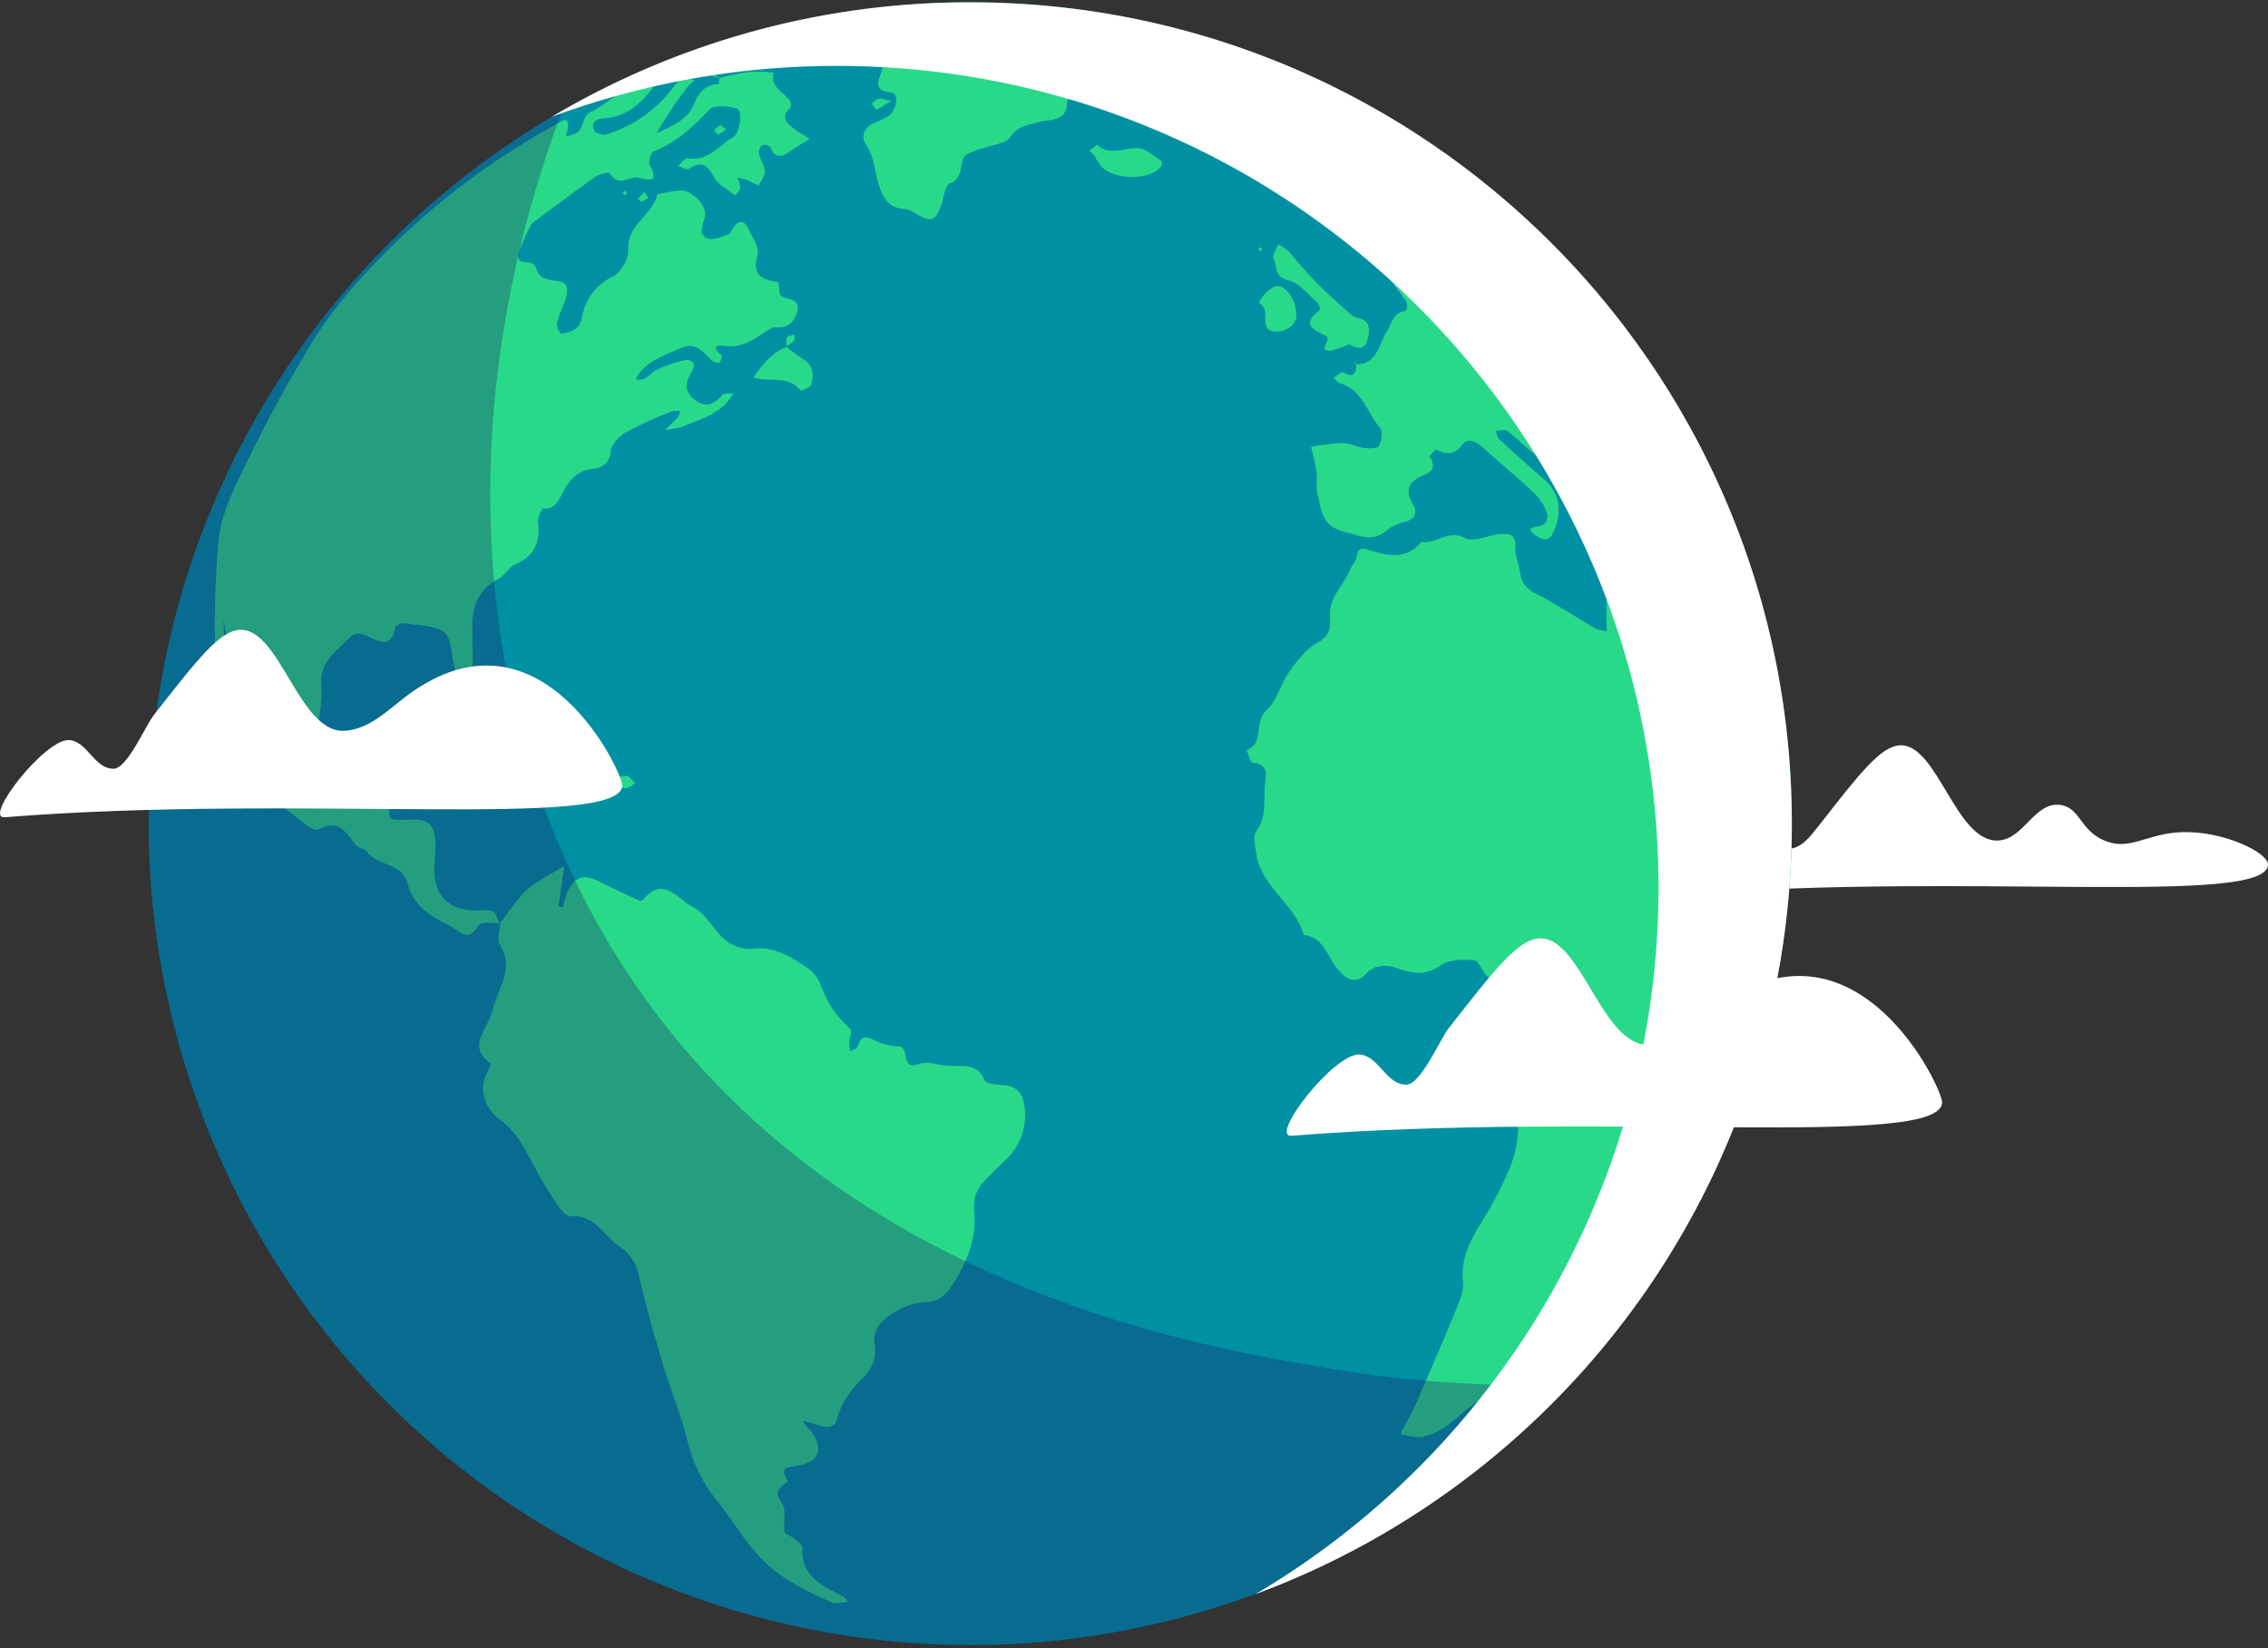 <svg xmlns="http://www.w3.org/2000/svg" xmlns:xlink="http://www.w3.org/1999/xlink" width="590.15" height="429" viewBox="0 0 590.15 429">
  <rect x="0" y="0" width="590.15" height="429" fill="#333333" stroke="none"/>
  <defs>
    <clipPath id="clip-path">
      <rect id="Rectángulo_708" data-name="Rectángulo 708" width="429" height="429" transform="translate(-13467 -19036)" fill="none" stroke="#707070" stroke-width="1"/>
    </clipPath>
  </defs>
  <g id="Grupo_3191" data-name="Grupo 3191" transform="translate(13505.15 19036)">
    <path id="Trazado_5718" data-name="Trazado 5718" d="M392.342,329.2c10.717-13.712,16.1-20.6,21.033-20.886,9.815-.572,14.538,25.153,25.531,24.776,6.8-.234,9.526-10.241,16.333-9.258,5.185.748,5.1,6.771,11.612,9.356s10.651-1.837,19.57-2.259c10.957-.522,22.926,5.289,22.793,8.463-.452,10.889-78.6,1.934-151.514,7.74-5.444.434,10.143-19.667,16.016-18.927,4.442.559,5.983,7.006,10.687,7.024C387.773,335.238,390.2,331.943,392.342,329.2Z" transform="translate(-13424.214 -19150.326)" fill="#fff"/>
    <g id="Enmascarar_grupo_39" data-name="Enmascarar grupo 39" clip-path="url(#clip-path)">
      <g id="Grupo_3174" data-name="Grupo 3174" transform="translate(-13555 -19123.953)">
        <g id="Grupo_3173" data-name="Grupo 3173" transform="translate(0)">
          <g id="Grupo_3172" data-name="Grupo 3172">
            <circle id="Elipse_348" data-name="Elipse 348" cx="213.776" cy="213.776" r="213.776" transform="translate(0 302.325) rotate(-45)" fill="#0090a3"/>
            <g id="Grupo_3171" data-name="Grupo 3171" transform="translate(105.764 92.47)">
              <path id="Trazado_5719" data-name="Trazado 5719" d="M171.508,208.3c-.912-1.086-1.547-1.574-1.466-1.794a9.737,9.737,0,0,1,1.209-1.89c.5.449,1.447.944,1.407,1.339A7.486,7.486,0,0,1,171.508,208.3Z" transform="translate(-64.09 -168.379)" fill="#29d98a"/>
              <path id="Trazado_5720" data-name="Trazado 5720" d="M172.884,244a3.259,3.259,0,0,0-1.156.745A7.317,7.317,0,0,0,171,246.53a7.194,7.194,0,0,0,1.727-1.253A2.192,2.192,0,0,0,172.884,244Z" transform="translate(-63.631 -149.563)" fill="#29d98a"/>
              <path id="Trazado_5721" data-name="Trazado 5721" d="M196.028,230.554a16.371,16.371,0,0,0,3.124-1.606,25.408,25.408,0,0,0-3.485-.03c-.635.059-1.221.647-1.829,1C194.575,230.152,195.425,230.743,196.028,230.554Z" transform="translate(-52.719 -156.793)" fill="#29d98a"/>
              <path id="Trazado_5722" data-name="Trazado 5722" d="M205.249,359.191a3.732,3.732,0,0,0,.454,1.368c.29-.275.579-.547.872-.822q-.244-.694-.486-1.386C205.791,358.63,205.272,358.891,205.249,359.191Z" transform="translate(-47.269 -94.932)" fill="#29d98a"/>
              <path id="Trazado_5723" data-name="Trazado 5723" d="M245.747,194.629c.48.377.919.974,1.451,1.076a7.156,7.156,0,0,0,2.05-.059,10.9,10.9,0,0,0-2-1.509C246.91,193.972,246.255,194.446,245.747,194.629Z" transform="translate(-27.92 -173.401)" fill="#29d98a"/>
              <path id="Trazado_5724" data-name="Trazado 5724" d="M306.173,222.713c-.494,3.675,2.465,4.662,4.891,6.044.035.021.513-.483.461-.6C310.44,225.64,309.993,222.451,306.173,222.713Z" transform="translate(0.922 -159.74)" fill="#29d98a"/>
              <path id="Trazado_5725" data-name="Trazado 5725" d="M370.393,295.439a9.274,9.274,0,0,0-.432,1.55c-.024.205.285.448.442.675.247-.4.655-.783.69-1.2C371.118,296.156,370.66,295.807,370.393,295.439Z" transform="translate(31.421 -124.988)" fill="#29d98a"/>
              <path id="Trazado_5726" data-name="Trazado 5726" d="M314.617,210.384c-1.3-1.661-2.564-3.349-3.944-4.939-.223-.256-1.089-.186-1.5.034a1.31,1.31,0,0,0-.331,1.235C310.377,208.565,311.744,210.767,314.617,210.384Z" transform="translate(2.197 -168.06)" fill="#29d98a"/>
              <path id="Trazado_5727" data-name="Trazado 5727" d="M327.128,235.938a9.875,9.875,0,0,1,.819-2.262c1.5-2.251-.328-3.028-1.723-3.8-2.561-1.426-2.577-1.328-.712-3.817.414-.551.972-1.513.76-1.9-.353-.638-1.467-1.494-1.927-1.328-2.163.777-4.152,1.686-6.3-.118-4.058-3.417-8.583-6.273-10.211-11.94-.539-1.875-2.715-3.3-4.235-4.843-.2-.2-1.119-.018-1.414.278a1.484,1.484,0,0,0-.225,1.413c4.028,5.474,5.046,12.768,11.931,16.728,3,1.726,4.492,6.972,5.441,10.915.338,1.405-2.607,3.6-4.225,5.475.588,4.942,3.362-.672,4.822,1.015,2.344,2.709,4.229-.1,6.449-.492C333.412,240.012,326.557,237.59,327.128,235.938Z" transform="translate(-1.11 -167.792)" fill="#29d98a"/>
              <path id="Trazado_5728" data-name="Trazado 5728" d="M284.766,223.742c1.079,1.911.052,4.877,3.863,5.708,2.811.613,5.117,3.678,7.55,5.766.464.4.823,1.809.628,1.96-4.973,3.787-1.568,5.227,1.779,6.793.235.111.341,1.125.12,1.472-1.067,1.686-.766,2.627,1.29,2.23a29.173,29.173,0,0,0,4.488-1.586c2.261,1.451,4.105,1.367,4.727-1.091.607-2.406,1.119-5.082-2.691-5.824-1.2-.232-2.234-1.466-3.257-2.342a110.562,110.562,0,0,1-14.44-14.866,11.443,11.443,0,0,0-2.823-1.9C285.54,221.317,284.341,222.988,284.766,223.742Z" transform="translate(-9.322 -160.999)" fill="#29d98a"/>
              <path id="Trazado_5729" data-name="Trazado 5729" d="M282.4,231.967c2.966,1.859-.365,6.473,3.35,7.263,3.015.641,6.159-1.827,6.146-4.1-.024-3.935-2.36-7.6-4.922-7.726C285.206,227.326,281.526,231.419,282.4,231.967Z" transform="translate(-10.473 -157.49)" fill="#29d98a"/>
              <path id="Trazado_5730" data-name="Trazado 5730" d="M282.15,221.085c-.013.189.245.4.384.6.173-.171.468-.331.485-.517s-.247-.4-.4-.612C282.45,220.73,282.163,220.9,282.15,221.085Z" transform="translate(-10.529 -160.764)" fill="#29d98a"/>
              <path id="Trazado_5731" data-name="Trazado 5731" d="M308.938,458.458c-.443-2.741-1.8-4.649-4.9-4.965-1.892-.194-4.968-.273-5.4-1.3-1.964-4.653-5.728-3.591-9.23-3.773-2.65-.139-5.6-1.306-7.869-.488-5.066,1.829-2.035-4.763-5.494-4.621a14.335,14.335,0,0,1-6.4-1.75c-2.339-1.125-3.331-.508-4.046,1.778-.18.575-1.256.87-1.921,1.293a12.394,12.394,0,0,1-.306-2.293c.055-1.169.867-2.888.362-3.408-4.683-4.831-5.583-6.19-7.922-11.955a8.769,8.769,0,0,0-2.97-3.839c-4.408-2.952-8.739-5.955-14.684-5.2a10.173,10.173,0,0,1-6.932-2.224c-3.091-2.536-5.017-6.928-8.391-8.568-3.807-1.852-7.836-8.569-13.15-1.874-.166.208-.925.132-1.3-.043-3.436-1.6-6.864-3.221-10.263-4.9-3.847-1.9-6.133-1.181-8.1,2.848a21.469,21.469,0,0,0-1.089,3.954l-1.175-.2c.476-3.4.95-6.792,1.47-10.51-2.9,1.716-5.509,3.128-7.965,4.773a17.031,17.031,0,0,0-3.572,3.32c-1.792,2.169-3.418,4.476-5.106,6.733-.071,0-.152,0-.228.006-.5-1.126-.814-2.743-1.614-3.032-1.513-.548-3.352-.167-5.051-.236-6.634-.27-10.251-3.991-10.251-10.628,0-2.265.395-4.537.3-6.792-.207-5.1-1.764-6.437-6.84-6.24-5.8.223-5.781.228-4.5-5.413.969-4.278,1.889-8.568,2.827-12.837-6.764-.641-6.775-.646-8.856,5.085-.285.785-.1,2.022-.609,2.392-1.962,1.427-3.98,3.053-6.238,3.731-2.883.867-3.929-1.991-4.689-3.916a24.178,24.178,0,0,1-2.082-8.806c.056-5.01,1.747-10.083,1.3-15-.573-6.335,3.814-8.908,7.217-12.488,1.448-1.525,2.882-1.3,4.523-.585,3.074,1.345,6.437,3.688,7.458-2.211.083-.48,1.393-1.154,2.042-1.065,3.524.483,7.362.513,10.389,2.067,1.609.826,2.223,4.365,2.528,6.775a15.57,15.57,0,0,0,5.2,10.195c-.024-6.467.041-11.812-.086-17.154-.136-5.713,1.188-10.5,6.765-13.388,1.7-.882,2.759-3.091,4.482-3.842,4.993-2.175,6.49-5.812,5.861-10.944-.148-1.194,1.057-3.674,1.328-3.631,2.938.471,3.932-1.949,4.806-3.558,1.918-3.533,3.838-6.345,8.4-6.75a4.517,4.517,0,0,0,4.324-4.322c.192-1.825,2.076-4.028,3.8-5.023a112.7,112.7,0,0,1,12.16-5.593,5.846,5.846,0,0,1,2.246.022,8.17,8.17,0,0,1-.969,1.825c-.964,1.064-2.053,2.017-3.091,3.015a22.4,22.4,0,0,0,4.679-.907c4.7-1.985,10.019-3.118,13.177-8.66-1.349.164-2.41-.03-2.814.4-2.128,2.252-4.139,3.693-7.223,1.345-2.984-2.273-2.457-4.664-.844-7.316,1.388-2.277.117-3.332-1.887-2.994a34.78,34.78,0,0,0-7.067,2.389c-1.889.765-3,3.39-5.574,2.534,1.955-4.027,5.855-5.516,9.576-7.2,5.107-2.308,5.9-2.063,10.253,2.375.434.442,1.327.433,2.005.634.191-.692.731-1.838.516-2.005-1.942-1.5-2.33-2.93.644-2.475,3.736.572,6.478-.909,9.335-2.746,1.355-.872,2.926-2.187,4.308-2.084,3.363.253,4.718-1.759,5.363-4.223.966-3.7-3.142-2.67-4.528-4.29h.031c-.205-1.138-.251-3.205-.64-3.27-4.117-.7-6.694-1.794-5.188-7.065.551-1.933-1.423-4.689-2.491-6.953-.953-2.022-2.366-2.218-3.77-.281-.474.655-.789,1.713-1.4,1.924-1.707.587-3.779,1.54-5.253,1.031-2.149-.737-1.775-2.585-1-4.856,1.123-3.309-1.887-6.057-4.176-7.234-2.039-1.049-5.283.245-7.995.505-1.111,5.51-7.983,7.866-7.568,14.532.143,2.3-1.918,5.865-3.974,6.938a14.414,14.414,0,0,0-8.1,10.816,4.873,4.873,0,0,1-1.707,2.852,7.274,7.274,0,0,1-3.776,1.173c-.315.013-1.181-2-.969-2.88.761-3.192,3.183-6.642,2.478-9.341-.675-2.583-6.82-.163-7.873-4.738-.058-.253-.294-.458-.421-.7-.919-1.742-5.438.367-4.08-3.688A59.726,59.726,0,0,1,180.5,229.7a3.741,3.741,0,0,1,1.2-1.191c5.175-3.838,10.318-7.724,15.584-11.432,1.058-.745,3.632-1.343,3.773-1.079,2.163,4.034,5.358.632,7.823,1.3,4.9,1.336,3.875-.637,2.577-3.606-.361-.826.349-2.994,1.068-3.279,5.852-2.31,10.222-6.294,14.43-10.851,1.21-1.311,5.026-1,7.282-.287,1.506.479.752,6.4-1.04,7.423-3.765,2.14-6.548,6.458-11.863,5.476-.674-.124-1.639,1.327-2.469,2.048.969.281,2.324,1.116,2.848.752,3.266-2.267,4.748-1.046,6.467,2.112,1.094,2.008,3.632,3.23,5.522,4.8.47-.63,1.274-1.232,1.328-1.9a8.5,8.5,0,0,0-.7-2.744,15.791,15.791,0,0,1,2.231.557c1.11.446,2.168,1.018,3.248,1.537.587-1.252,1.688-2.527,1.633-3.751-.069-1.587-1.207-3.1-1.575-4.715a2.391,2.391,0,0,1,.952-2.059,2.207,2.207,0,0,1,2.088.513c1.261,3.309,3.124,2.425,5.219.987,1.5-1.031,3.074-1.965,4.979-3.173-1.566-1-2.8-1.668-3.9-2.518-1.828-1.422-3.761-2.883-1.318-5.428a1.711,1.711,0,0,0,.3-1.555c-1.439-2.611-5.474-3.724-4.438-7.768a50.1,50.1,0,0,0-6.752-.123,67.82,67.82,0,0,0-7.352,1.578c-.684-.44-1.355-.9-2.067-1.292-.086-.047-.392.306-.6.474l2.63.854c-.053.525-.108,1.049-.16,1.574-3.3-.093-5.3,2.28-6.218,4.676-1.818,4.749-5.911,6.155-9.96,8.04a108.493,108.493,0,0,1,8.107-12.044,15.231,15.231,0,0,1,1.86-1.787c-1.107-.134-2.428-.708-3.267-.3a9.979,9.979,0,0,0-2.876,2.876,34.183,34.183,0,0,1-16.732,11.532c-.963.294-2.933-.18-3.282-.878-1.008-2.01.4-3.122,2.327-3.23,7.064-.395,10.969-5.08,14.505-10.318.136,0,.266-.018.4-.016l.294-.3a.928.928,0,0,0,.244-.052c.139-.062.2-.315.288-.482l-.532.533c-.17.025-.349.033-.522.052-.059.087-.118.173-.176.26-7.4.146-12.166,5.9-18.21,8.908-1.32.656-1.482,3.355-2.633,4.729-.718.857-2.293,1-3.484,1.457a10.622,10.622,0,0,0,.693-2.71c-.031-2.756-1.54-1.4-2.636-.8a193.353,193.353,0,0,0-45.171,33.905c-7.22,7.265-13.941,14.933-19.184,23.687-5.75,9.6-11.207,19.416-16.079,29.482-3.4,7.018-7.361,14.48-7.94,21.986a248.457,248.457,0,0,0-.163,40.992c.236,2.676,1.578,5.265,2.527,7.851a1.52,1.52,0,0,0,1.411.513,1.64,1.64,0,0,0,.752-1.376c-.779-4.4-1.927-8.754-2.434-13.183-.556-4.868-.547-9.8-.782-14.7,2.183,11.1,3.894,22.085,8.3,32.5.613,1.451-.018,3.38.306,5.013.465,2.354.609,5.267,2.076,6.826,3.26,3.462,7.214,6.289,10.988,9.245.842.659,2.465,1.422,3.118,1.054,5.008-2.825,7.106.684,9.561,3.919.714.94,2.412,1.13,3.133,2.067,2.788,3.628,9,2.6,10.454,8.159,1.433,5.457,5.683,8.5,10.615,10.742,2.641,1.2,4.986,5.066,7.882-.028.5-.887,3.391-.42,5.335-.489.028.062.053.13.083.189l.18-.2c-.093,1.889-.95,4.247-.133,5.574,2.212,3.589,1.955,6.882.467,10.489-1.064,2.579-1.928,5.245-2.783,7.9-1.326,4.126-6.025,8.233-.173,12.522.2.149-.194,1.377-.538,1.973-2.982,5.177-.482,10.04,3.007,12.658,4.38,3.286,6.462,7.476,8.8,11.891a114.474,114.474,0,0,0,6.014,10.093c.906,1.355,2.533,3.323,3.693,3.233,6.251-.488,8.442,4.974,12.487,7.7a11.933,11.933,0,0,1,5.278,7.962c1.807,7.854,4.037,15.621,6.341,23.351,1.9,6.362,4.509,12.528,6.133,18.952a39.173,39.173,0,0,0,7.474,15.673c4.3,5.194,7.553,11.175,12.355,15.955,5.089,5.066,11.486,8.026,17.882,10.928,1.083.491,2.65-.086,4.212-.182-.672-.717-.974-1.264-1.433-1.494-5.352-2.694-10.894-5.147-10.5-12.691.038-.731-1.309-1.606-2.116-2.294-.791-.672-2.339-1.08-2.463-1.8-.431-2.481.511-5.676-.724-7.44-2.239-3.2-.473-4.2,1.633-5.583-2.721-4.064.27-3.665,2.969-4.207,5.181-1.042,6.251-4.667,2.926-8.921-.528-.675-1.1-1.314-2.218-2.636,3.984.553,7.866,3.585,9.115-.757,1.275-4.432,3.74-7.536,6.743-10.581a9.488,9.488,0,0,0,2.982-8.42c-.683-4.81,2.694-7.232,6.181-9.147a15.867,15.867,0,0,1,7.151-2.022c3.433-.035,5.329-2.119,6.809-4.387,3.722-5.706,6.416-12.138,5.763-18.918-.353-3.674.492-5.954,2.707-8.267,1.735-1.812,3.533-3.566,5.318-5.329A15.967,15.967,0,0,0,308.938,458.458Z" transform="translate(-98.341 -175.518)" fill="#29d98a"/>
              <path id="Trazado_5732" data-name="Trazado 5732" d="M201.792,239.206c-3.814,1.467-6.153,4.455-8.639,7.922,4.306,1.408,9.137-.687,12.221,3.381.127.167,2.7-.788,2.883-1.528.615-2.5.6-5.046-2.16-6.672a47.593,47.593,0,0,1-4.306-3.136c0-.093-.007-.192-.012-.29a6.337,6.337,0,0,0,1.826-1.136c.341-.38.214-1.178.3-1.79-.692.257-1.72.327-1.992.816a4.242,4.242,0,0,0-.131,2.11c-.072.038-.148.074-.219.115Z" transform="translate(-53.046 -153.405)" fill="#29d98a"/>
              <path id="Trazado_5733" data-name="Trazado 5733" d="M187.4,201.493a8.92,8.92,0,0,0,2-1.342c-.792-.579-1.3-1.141-1.482-1.051a9.8,9.8,0,0,0-1.71,1.3C186.62,200.788,187.162,201.575,187.4,201.493Z" transform="translate(-56.361 -171.018)" fill="#29d98a"/>
              <path id="Trazado_5734" data-name="Trazado 5734" d="M174.564,210.821l-1.729,1.723c.319.306.748.927.937.86a8.876,8.876,0,0,0,1.754-1.058Z" transform="translate(-62.753 -165.414)" fill="#29d98a"/>
              <path id="Trazado_5735" data-name="Trazado 5735" d="M170.739,210.677c-.2.176-.536.343-.547.529s.31.39.486.587l.587-.525C171.089,211.07,170.915,210.874,170.739,210.677Z" transform="translate(-64.016 -165.482)" fill="#29d98a"/>
              <path id="Trazado_5736" data-name="Trazado 5736" d="M177.559,314.474c-5.664.708-11.062.446-16.3-2.28-1.06-.551-4.068.269-4.336,1.071a8.407,8.407,0,0,0,.439,5.574c.692,1.574,2.279,1.532,4.257.927a125.866,125.866,0,0,1,12.726-2.707c1.831.347,2.687.736,3.436.588a6.942,6.942,0,0,0,2.073-1.284C179.086,315.7,178.236,314.39,177.559,314.474Z" transform="translate(-70.496 -117.07)" fill="#29d98a"/>
              <path id="Trazado_5737" data-name="Trazado 5737" d="M156.8,314.325a6.618,6.618,0,0,0,1.67-.117c.944-.307,1.84-.763,2.755-1.157-.95-.851-2.134-2.589-2.812-2.409-4.274,1.129-6.945-1.64-9.305-4.014-3.9-3.916-8.182-2.619-12.491-1.856-.631.112-1.3,1.609-1.4,2.524-.056.522.919,1.487,1.593,1.676,1,.281,2.542.5,3.152-.041,2.755-2.45,4.337-.726,6.375,1.094C149.257,312.63,152.526,314.819,156.8,314.325Z" transform="translate(-80.726 -120.927)" fill="#29d98a"/>
              <path id="Trazado_5738" data-name="Trazado 5738" d="M150.41,316.118a13.585,13.585,0,0,0-2.929-1.169c-.408.341-.984.593-1.058.949a1.5,1.5,0,0,0,.542,1.247,6.344,6.344,0,0,0,2.166.949,7.2,7.2,0,0,0,1.939-.1C150.864,317.35,150.852,316.418,150.41,316.118Z" transform="translate(-75.377 -115.668)" fill="#29d98a"/>
              <path id="Trazado_5739" data-name="Trazado 5739" d="M271.3,202.311c.347-1,1-2.1.764-2.939-.4-1.436-2.322-2.818-2.134-3.988.729-4.537-2.4-6.308-5.131-8.67-5.7-4.934-11.976-7.242-19.689-6.475-6.39.635-12.892.075-19.336.287-1.271.043-2.514.944-3.765,1.562-.038-.028-.074-.056-.112-.083-3.638.3-7.435.049-10.869,1.048-3.122.909-5.771,3.439-9.432,2.11-.312-.112-.9.532-1.355.825a6.124,6.124,0,0,0,1.222,1.534,4.652,4.652,0,0,0,5.4.285,48.832,48.832,0,0,1,9.379-3.656c1.281-.4,2.2.44.992,1.772-2.279,2.512-1.294,2.867,1.532,2.992,4.544.2,5.556,1.187,4.543,4.67-.89,3.055-2.778,5.487,2.576,6.149,1.835.228,1.126,4.819-1.094,6.113a32.632,32.632,0,0,1-3.748,1.826c-2.75,1.162-3.224,3.761-1.957,5.583,2.073,2.979,2.163,6.255,3.057,9.458.947,3.39,2.208,7.111,7.028,7.242,1.256.034,2.494,1.1,3.721,1.739,3.145,1.633,4.232,1.262,5.547-2.054.87-2.194,1.11-5.825,2.556-6.375,4.036-1.529,1.858-6.17,4.478-7.57,2.865-1.531,6.272-2.029,9.4-3.112a4.289,4.289,0,0,0,1.936-1.614c1.761-2.573,4.361-2.791,7.115-3.6,2.6-.768,7.436.046,7.5-5.064C271.374,202.3,271.334,202.308,271.3,202.311Z" transform="translate(-49.662 -180.093)" fill="#29d98a"/>
              <path id="Trazado_5740" data-name="Trazado 5740" d="M215.214,197.177c.572.049,1.2-.6,3.946-2.2-1.862-.333-2.681-.69-3.393-.542-.646.134-1.178.819-1.76,1.261C214.407,196.224,214.774,197.14,215.214,197.177Z" transform="translate(-43.083 -173.257)" fill="#29d98a"/>
              <path id="Trazado_5741" data-name="Trazado 5741" d="M271.1,206.768c-1.97-1.241-3.96-3.239-6.035-3.351-3.569-.2-7.268,2.166-10.665-.881l-2.091,1.512a11.931,11.931,0,0,1,1.351,1.385,29.993,29.993,0,0,0,1.646,2.624c3.329,3.784,13.13,3.81,15.705.058C271.242,207.781,271.293,206.889,271.1,206.768Z" transform="translate(-24.784 -169.372)" fill="#29d98a"/>
              <path id="Trazado_5742" data-name="Trazado 5742" d="M365.244,392.477c-1.36.092-1.6.031-1.713.127-10.366,9.2-15.89,22.2-25.2,32.237-.225.242.449,1.318.7,2.007.73-.272,1.751-.324,2.147-.848,5.726-7.578,11.423-15.181,17.007-22.864C360.561,399.872,362.656,396.408,365.244,392.477Z" transform="translate(16.29 -78.63)" fill="#29d98a"/>
              <path id="Trazado_5743" data-name="Trazado 5743" d="M414.147,399.323c4.055-3.572,5.479-9.09,5.416-14.55-.117-10.094,1.32-20.387-3.233-30.028a5.134,5.134,0,0,1-.214-2.525c.9-10.086-2.537-19.407-5.354-28.754a204.258,204.258,0,0,0-36.611-69.526c-8.151-10.149-17.57-19.115-26.783-28.316-14.65-14.634-32.952-22.108-51.533-29.469-1.943-.77-3.13-.666-3.932,1.377-.932,2.376-.331,2.929,1.458,4.767,4.155,4.266,8.745,8.426,6.679,15.614a9,9,0,0,0,.8,6.433,31.561,31.561,0,0,0,6.654,7.565,6.388,6.388,0,0,0,5.2,1.185c4-1.314,3.913-1.592,5.778,2.5-2.025,1.64-2.039,3.643-.7,5.719,1.2,1.865,2.709,3.538,3.869,5.426a3.084,3.084,0,0,1-.145,2.231c-3.374.5-3.656,3.257-5.107,5.6-1.928,3.117-2.423,8.348-7.811,8.4,0-.069.012-.134.016-.205l-.839-.581c.21.266.418.531.628.8.069,0,.127-.009.2-.009-.14,2.165-.559,3.752-3.4,2.022-.408-.248-1.643.865-2.5,1.346.5.516.925,1.337,1.525,1.5,5.974,1.627,7.093,7.7,10.535,11.615.77.873.4,3.34-.266,4.647-.358.7-2.521.774-3.807.619-1.921-.232-3.785-1.312-5.675-1.315a62.465,62.465,0,0,0-8.193.993c.477,2.15,1.1,4.279,1.389,6.453.259,1.937-.216,4.022.281,5.868,1.07,3.968.8,8.212,6.888,9.768,4.3,1.1,7.522,2.9,11.343-.507a11.816,11.816,0,0,1,4.606-2.059c2.579-.733,3.217-2.469,2.038-4.466-2.415-4.083-.862-6.286,3.016-7.8,2.452-.955,2.627-2.534,1.308-4.664-.126-.2,1.506-1.964,1.742-1.846,2.555,1.283,4.553,1.466,6.6-1.164,1.467-1.892,3.456-1.2,5.175.349,4.4,3.951,8.948,7.742,13.283,11.761a14.138,14.138,0,0,1,3.371,4.707c.823,1.948.647,3.965-2.221,4.349-2.054.275-2.387.941-.516,2.24,2.314,1.606,3.771,1.729,5.035-1.405,1.976-4.9,1.21-9.713-2.5-12.915-4.049-3.495-8.017-7.081-11.949-10.706-.492-.454-.547-1.383-.8-2.091,1-.035,2.341-.505,2.939-.033,3.554,2.8,6.721,6.144,10.451,8.664a13.974,13.974,0,0,1,5.122,6.252c2.3,4.9,5.494,9.379,8.432,13.96a2.307,2.307,0,0,0,2.1.771,2.526,2.526,0,0,0,1.046-2.112,13.909,13.909,0,0,0-1.386-4.356c-.631-1.2-1.834-2.1-2.534-3.276a2.061,2.061,0,0,1,.223-1.98c.8-.6,2.23-1.376,2.79-1.045a8.153,8.153,0,0,1,2.635,3.1c2.039,3.677,3.77,7.535,5.98,11.1.65,1.049,3.285,2.212,3.663,1.862,2.124-1.957,4.866,2.605,6.545-.81.929,2.288,1.942,4.544,2.765,6.868a23.678,23.678,0,0,1,1.541,5.649c.622,7.059-2.286,9.153-8.979,6.545-1.555-.606-2.919-1.682-4.424-2.429-3.186-1.578-6.408-3.083-10.155-4.876.009,2.276.006,3.922.024,5.568.01.894.055,1.785.084,2.679a11.205,11.205,0,0,1-3.1-.749c-5.07-2.939-9.939-6.254-15.148-8.908-2.571-1.311-4-2.741-4.309-5.589-.236-2.191-1.408-4.379-1.238-6.493.288-3.581-1.772-3.75-4.17-3.517-3.028.294-6.752,2.215-8.886,1.058-4.452-2.415-7.579,1.707-11.382.944-3.935,4.813-8.961,3.647-13.74,2.11-2.521-.811-2.789.056-3.189,2.03-.228,1.12-1.244,2.054-1.685,3.159-1.6,4.012-5.413,7-5.2,11.884.123,2.728.186,5.216-3.189,7.05-3.016,1.639-5.4,4.8-7.48,7.7-2.239,3.117-3.115,7.494-5.839,9.907-3.394,3.007-.508,8.525-5.178,10.424.507,1.128.956,3.189,1.534,3.226,3.241.205,3.764,2.165,3.349,4.637-.733,4.373.706,9.05-2.369,13.171-.9,1.207-.315,3.693-.08,5.55,1.122,8.887,10.108,13.264,12.432,21.488,5.4.628,6.13,5.833,8.917,9.039,1.973,2.273,4.479,4.025,7.174,1.163,2.632-2.8,5.577-2.486,8.586-1.423,3.891,1.374,7.236,1.742,11.062-.922,2.169-1.51,5.75-1.518,8.611-1.26,1.193.106,2.011,2.818,3.288,4.046a8.228,8.228,0,0,0,3.916,2.384c6.631,1.061,6.744.983,5.017,7.075a46.856,46.856,0,0,1-3.479,9.419c-1.145,2.131-.39,3.547.2,5.432,2.629,8.405,3.835,16.962.4,25.413a89.336,89.336,0,0,1-6.391,12.672c-3.232,5.318-6.611,10.35-5.856,17.127.257,2.323-.845,4.934-1.779,7.231-3.162,7.763-6.515,15.448-9.823,23.152-.659,1.532-1.413,3.026-2.169,4.515-.828,1.63-1.71,3.233-2.568,4.848,1.912.287,3.9,1.046,5.713.736a16.707,16.707,0,0,0,5.96-2.608c2.115-1.361,3.872-3.261,5.918-4.743,12.287-8.9,24.513-17.672,33.895-30.065,7.5-9.9,15.766-19.246,19.307-31.365,2.862-9.794,7.786-18.395,12.613-27.244,4.928-9.033,8.651-18.784,12.209-28.475,1.3-3.541,2.506-7.9-2.1-11.281C411.882,405.147,411.01,402.087,414.147,399.323Z" transform="translate(-11.553 -172.631)" fill="#29d98a"/>
            </g>
          </g>
          <path id="Trazado_5744" data-name="Trazado 5744" d="M456.634,528.068a314.982,314.982,0,0,1-62.876-4.186c-35.052-5.9-129.151-21.745-182.715-103.275-41.4-63.018-46-146.139-16.758-224.086A213.7,213.7,0,0,0,86.691,382.1c0,118.065,95.712,213.777,213.777,213.777A213.178,213.178,0,0,0,456.634,528.068Z" transform="translate(1.857 -79.775)" fill="#1b1464" opacity="0.3" style="mix-blend-mode: multiply;isolation: isolate"/>
          <path id="Trazado_5745" data-name="Trazado 5745" d="M266.564,177.44a212.759,212.759,0,0,0-108.9,29.8A213.322,213.322,0,0,1,231.873,194c118.065,0,213.777,95.71,213.777,213.776A213.656,213.656,0,0,1,340.777,591.749c81.481-30.165,139.562-108.564,139.562-200.534C480.339,273.15,384.629,177.44,266.564,177.44Z" transform="translate(35.761 -88.891)" fill="#fff" style="mix-blend-mode: soft-light;isolation: isolate"/>
        </g>
      </g>
    </g>
    <path id="Trazado_5746" data-name="Trazado 5746" d="M100.553,310.124c11.367-14.544,17.074-21.848,22.308-22.153,10.412-.607,15.422,26.678,27.081,26.279,7.214-.248,12.406-6.5,18.454-10.573,33.518-22.6,54.159,21.5,54.019,24.861-.48,11.551-83.374,2.053-160.707,8.21-5.775.46,10.758-20.861,16.987-20.077,4.713.594,6.347,7.433,11.337,7.451C93.6,324.136,98.278,313.034,100.553,310.124Z" transform="translate(-13565.653 -19160.043)" fill="#fff"/>
    <path id="Trazado_5747" data-name="Trazado 5747" d="M329.259,365.646c11.973-15.32,17.984-23.013,23.5-23.334,10.966-.64,16.242,28.1,28.522,27.678,7.6-.262,13.066-6.84,19.438-11.136,35.3-23.8,57.044,22.639,56.9,26.186-.507,12.166-87.815,2.162-169.266,8.648-6.082.485,11.331-21.971,17.891-21.145,4.962.625,6.684,7.828,11.94,7.847C321.943,380.4,326.865,368.711,329.259,365.646Z" transform="translate(-13457.41 -19134.082)" fill="#fff"/>
  </g>
</svg>
